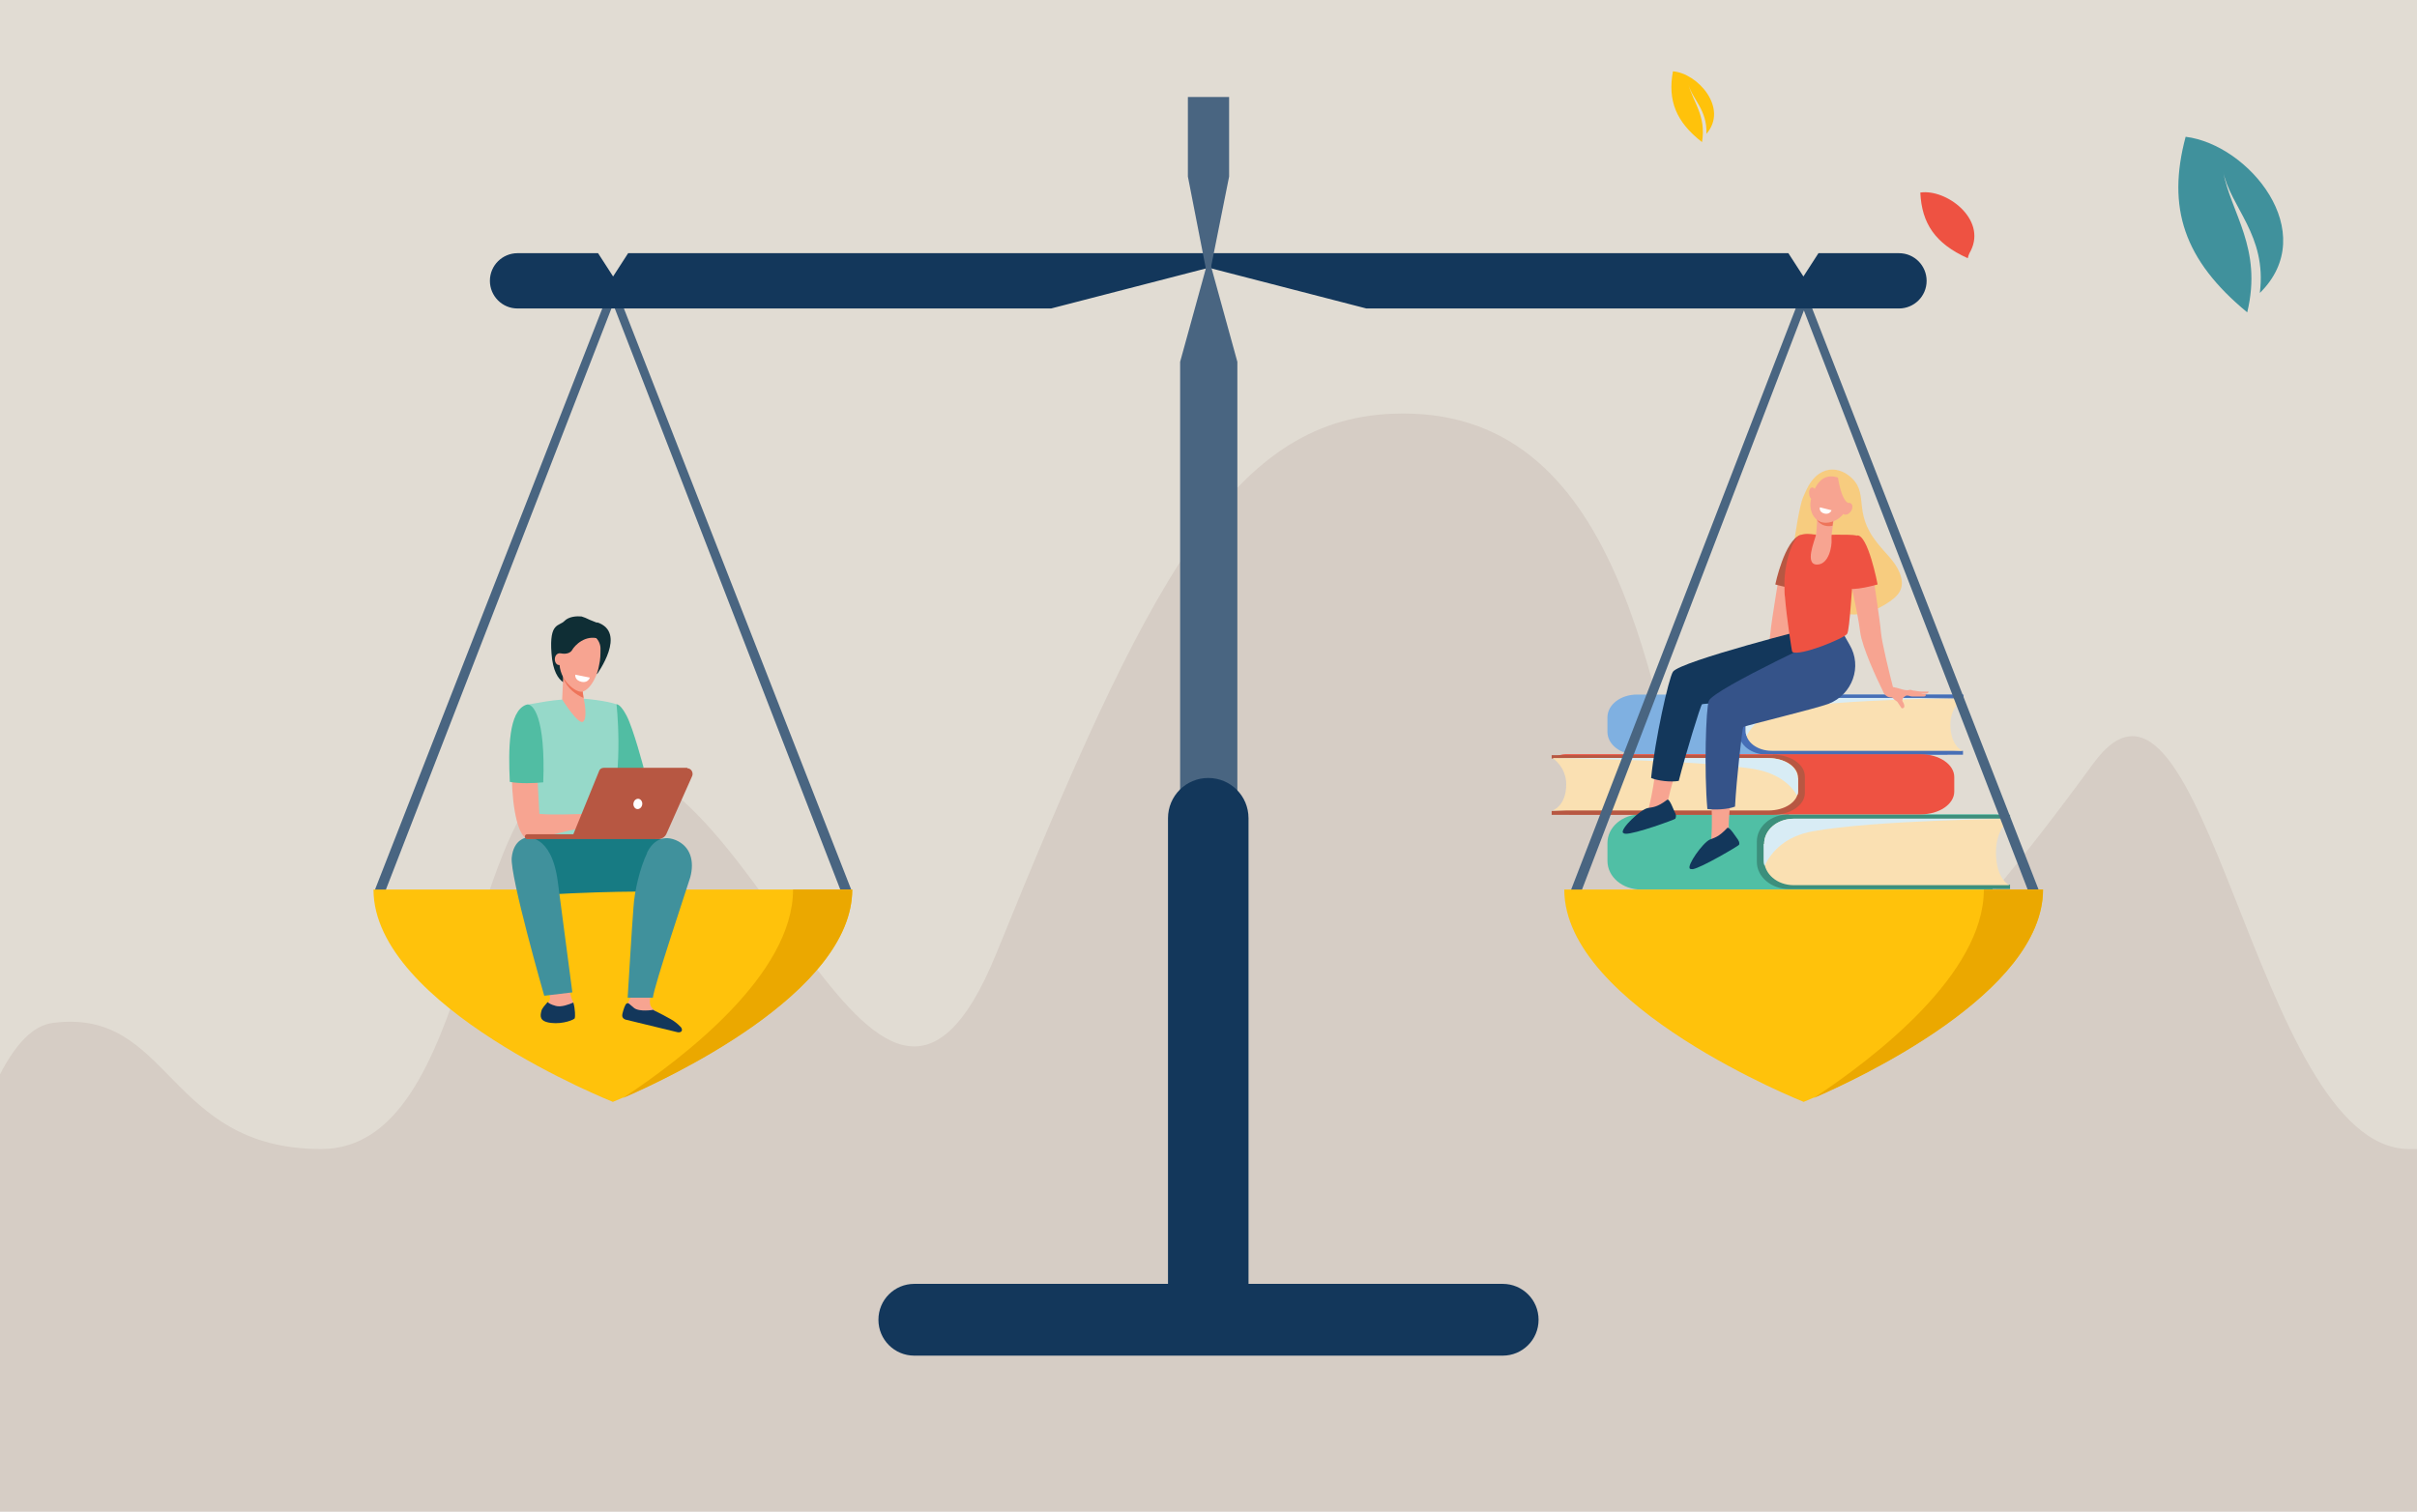 <?xml version="1.0" encoding="UTF-8"?>
<svg xmlns="http://www.w3.org/2000/svg" version="1.1" viewBox="0 0 498.3 311.7">
  <!-- Generator: Adobe Illustrator 29.0.0, SVG Export Plug-In . SVG Version: 2.1.0 Build 186)  -->
  <defs>
    <style>
      .st0 {
        fill: #fae0b2;
      }

      .st1 {
        fill: #b75742;
      }

      .st2 {
        fill: #7fb0e1;
      }

      .st3 {
        fill: #51bda3;
      }

      .st4 {
        fill: #3c8f7c;
      }

      .st5 {
        fill: #d6cdc5;
      }

      .st6 {
        fill: #ee5242;
      }

      .st7 {
        fill: #466eb6;
      }

      .st8 {
        isolation: isolate;
      }

      .st9 {
        fill: #13375b;
      }

      .st10 {
        fill: #40919c;
      }

      .st11 {
        fill: #96d9c9;
      }

      .st12 {
        fill: #ffc20b;
      }

      .st13 {
        fill: #fff;
      }

      .st14 {
        fill: #d8ecf5;
        mix-blend-mode: multiply;
      }

      .st15 {
        fill: #0f2e35;
      }

      .st16 {
        fill: #eba800;
      }

      .st17 {
        fill: #f7a491;
      }

      .st18 {
        fill: #496581;
      }

      .st19 {
        fill: #ee745a;
      }

      .st20 {
        fill: #50bfa5;
      }

      .st21 {
        fill: #355389;
      }

      .st22 {
        fill: #f7cc7f;
      }

      .st23 {
        fill: #177b83;
      }

      .st24 {
        fill: #e1dcd3;
      }
    </style>
  </defs>
  <g class="st8">
    <g id="Calque_1">
      <rect class="st24" y="0" width="498.3" height="311.7"/>
      <path class="st5" d="M498.3,311.7v-74.8c-.5,0-1,0-1.6,0-31.9,0-42.1-111.2-65.2-79.4-118.9,163-49.9-76-144.4-72.2-33.4,1.3-50.7,34.9-81.7,111.3-25.5,62.7-50.5-49.6-86.9-39-23.1,6.8-20.4,79.3-52.3,79.3s-30.9-29.2-55.3-26c-4.1.5-7.7,4.4-10.9,10.6v90.1h498.3Z"/>
      <path class="st6" d="M405.6,53.2c-6.6-3-9.4-7.1-9.7-13.5,5.3-.8,13.7,5.4,10.4,12,0,0-.5.8-.6,1.5Z"/>
      <path class="st10" d="M465.9,60.4c12.7-12.5-2.3-30.6-15.3-32.2-3.9,14.6-.4,25.4,12.7,36.2,3.2-13.3-3.4-20.4-5-29.2,1.5,7.6,9.1,13.2,7.6,25.2"/>
      <path class="st12" d="M351.8,27.6c4.6-5.3-1.8-12.5-6.9-12.9-1.1,6,.6,10.4,6,14.6.9-5.5-1.9-8.3-2.8-11.9.8,3.1,3.9,5.2,3.7,10.2"/>
      <g>
        <g>
          <path class="st2" d="M401.2,143.6h2.6c-.4-.3-1-.4-1.5-.4h-64.8c-3.4,0-6.1,2.1-6.1,4.7v3c0,2.6,2.7,4.7,6.1,4.7h64s-.3-12-.3-12Z"/>
          <path class="st7" d="M364.4,143.2c-3.2,0-5.9,2-5.9,4.5v3.4c0,2.5,2.6,4.5,5.9,4.5h40.3v-.8h-.2l-10.2-.7-2.1-6.2s4-3.4,4.3-3.5c.3,0,8.1-.4,8.1-.4h.2v-.8h-40.3Z"/>
          <path class="st0" d="M402.1,149.4c0-3.6,2.5-5.4,2.5-5.4h-39.3c-3,0-5.4,1.8-5.4,4.1v2.6c0,2.3,2.4,4.1,5.4,4.1h39.3s-2.5-.9-2.5-5.5Z"/>
          <path class="st14" d="M359.9,148.1v2.6c0,.3,0,.7.2,1,1.3-2.5,3.9-4.9,8.7-5.7,11.3-1.8,35.8-2.1,35.8-2.1h-39.3c-3,0-5.4,1.8-5.4,4.1Z"/>
          <path class="st20" d="M410.4,168.4h2.9c-.5-.3-1.1-.5-1.7-.5h-73.3c-3.8,0-6.9,2.6-6.9,5.9v3.7c0,3.3,3.1,5.9,6.9,5.9h72.5s-.4-15-.4-15Z"/>
          <path class="st4" d="M368.8,167.9c-3.7,0-6.6,2.5-6.6,5.6v4.2c0,3.1,3,5.6,6.6,5.6h45.6v-.9h-.2l-11.6-.9-2.3-7.8s4.5-4.3,4.8-4.4c.3-.1,9.1-.4,9.1-.4h.2v-.9h-45.6Z"/>
          <path class="st0" d="M411.5,175.6c0-4.6,2.8-6.8,2.8-6.8h-44.5c-3.4,0-6.1,2.3-6.1,5.2v3.3c0,2.9,2.7,5.2,6.1,5.2h44.5s-2.8-1.1-2.8-6.8Z"/>
          <path class="st14" d="M363.6,174v3.3c0,.4,0,.8.2,1.2,1.5-3.1,4.4-6.1,9.9-7.1,12.8-2.3,40.6-2.6,40.6-2.6h-44.5c-3.4,0-6.1,2.3-6.1,5.2Z"/>
          <path class="st6" d="M323.9,155.9h-2.9c.5-.2,1.1-.4,1.7-.4h73.3c3.8,0,6.9,2.1,6.9,4.7v3c0,2.6-3.1,4.7-6.9,4.7h-72.5s.4-11.9.4-11.9Z"/>
          <path class="st1" d="M365.5,155.6c3.7,0,6.6,2,6.6,4.5v3.4c0,2.5-3,4.5-6.6,4.5h-45.6v-.8h.2l11.6-.7,2.3-6.2s-4.5-3.4-4.8-3.5c-.3,0-9.1-.4-9.1-.4h-.2v-.7h45.6Z"/>
          <path class="st0" d="M322.9,161.7c0-3.6-2.8-5.4-2.8-5.4h44.5c3.4,0,6.1,1.8,6.1,4.1v2.6c0,2.3-2.7,4.1-6.1,4.1h-44.5s2.8-.9,2.8-5.4Z"/>
          <path class="st14" d="M370.7,160.4v2.6c0,.3,0,.7-.2,1-1.5-2.5-4.4-4.9-9.9-5.6-12.8-1.8-40.6-2.1-40.6-2.1h44.5c3.4,0,6.1,1.8,6.1,4.1Z"/>
        </g>
        <g>
          <path class="st22" d="M371.7,102.6c.9-2.1,1.8-4.2,4-5.3,1.8-.9,3.8-.5,5.4.7,4.6,3.5.6,7.3,5.9,13.9,1.6,2.1,3.6,3.7,4.6,6.1,1.4,3.4-.3,5-2.9,6.6-12.5,7.7-19.1-8.1-18.9-11.7.2-2.7,1.3-8.9,1.9-10.3Z"/>
          <path class="st17" d="M358.7,143.7c.5,0,1.8-1,2.3-1.1.4,0,1.1-.2,1.4-.2.4-1.5,2.4-9.6,2.6-11.9.2-2.6,2.1-13.7,2.1-13.7l4.7.9s-2,8.5-2.5,12.7c-.5,3.6-4.4,11.5-4.9,12.4,0,0,0,0,0,0,0,1.3-.7.8-.7.8l-1,.3s-3.5.3-3.7.4c-.2,0-.9-.5-.4-.6Z"/>
          <path class="st1" d="M371.2,110.3c-3.3,1.1-5.2,10.2-5.2,10.2,0,0,5.2,1.5,6.5.7,0,0,1.5-6.7,2.1-6.5l-3.4-4.4Z"/>
          <path class="st17" d="M345.5,159.3c-1,2.7-1.5,5.3-1.6,5.6,0,.1.2.9.2,1-2,2.8-5,3.4-7.5,3.6,1.3-1.2,3.2-2.4,3.3-2.8.1-.6.9-3.4,1.3-7.3,1.6.7,2.6.2,4.4,0Z"/>
          <path class="st9" d="M374.4,129.3l4.5,12.6s-7.2,1.4-9.9,1.9c-2.7.5-17.8,1.2-18.1,1.4-.3.2-3.4,10.3-4.8,15.8-1.6.3-4.3,0-5.7-.6.8-7.9,3.6-20.5,4.5-21.9,1.5-2.2,29.6-9.3,29.6-9.3Z"/>
          <path class="st17" d="M356.9,164.8c-.5,2.8-.5,5.5-.5,5.8,0,.2.4.8.4,1-1.5,3.1-4.2,4.3-6.7,4.9,1-1.5,2.6-3,2.7-3.4,0-.6.3-3.5,0-7.4,1.7.4,2.6-.3,4.3-.8Z"/>
          <path class="st21" d="M379.6,129.9l1.7,3c2.7,4.5.6,10.3-4.3,12.2,0,0,0,0,0,0-2.6,1-17.2,4.5-17.6,4.8-.2.2-1.4,10.7-1.7,16.4-1.5.6-4.2.7-5.7.5-.7-7.9-.3-20.8.3-22.3,1-2.5,27.3-14.6,27.3-14.6Z"/>
          <path class="st9" d="M356.1,170.7c.4-.4,1.8,1.9,2.2,2.4.4.6.3,1,.2,1.1-.1.2-7.7,4.7-9.5,5-.2,0-.5,0-.6-.1-.7-.6,2.6-5.3,4.1-6,1-.4,1.8-.5,3.6-2.4Z"/>
          <path class="st9" d="M343.7,164.9c.5-.4,1.4,2.3,1.7,2.8.3.6,0,1,0,1.1-.2.2-8.4,3.2-10.3,3.1-.2,0-.5-.2-.5-.2-.6-.8,3.6-4.8,5.1-5.1,1-.2,1.9-.1,4-1.7Z"/>
          <path class="st6" d="M374.3,110.2h0,0c0,0-.2,0-.3,0-.6-.1-2-.3-3,.2-1.3.5-3.3,5.6-3.1,10.7,0,.8,0,1.5.1,2,.3,3.9,1.4,11.2,1.5,11.3,1.5,1,10.7-2.8,11.3-3.7.6-.8,1-11,1.3-11.5l.6-8.8c-1.1-.3-6.8-.1-8.4-.1Z"/>
          <path class="st17" d="M378.1,107s-.6,3.1-.5,4.3c.1,1.2-.5,5.1-3,5.1-2.6,0-.5-4.9-.2-6.1.2-1.2.3-4.8.3-4.8l3.4,1.6Z"/>
          <path class="st19" d="M374.6,107.2c0-1,0-1.8,0-1.8l3.4,1.6s-.1.6-.2,1.4c-1.5.3-2.6-.3-3.2-1.2Z"/>
          <path class="st17" d="M379.3,98.6s1.3.7,1.8,2.3c.5,1.6,0,5.7-3.5,6.7-3.4,1-4.9-2.3-4.2-4.8.7-2.5,2.2-5.7,5.9-4.2Z"/>
          <path class="st17" d="M373,101.8c0,.7.4,1.2.8,1.2s.7-.6.6-1.3c0-.7-.4-1.2-.8-1.2-.4,0-.7.6-.6,1.3Z"/>
          <path class="st22" d="M378.9,98.3s.6,4.6,2.1,5.4c1.5.8.9,2.9.9,2.9,0,0,1.3-4.7.2-6.2-1.2-1.5-3.1-2-3.1-2Z"/>
          <path class="st17" d="M380.1,104.4c-.4.6-.4,1.3,0,1.6.4.3,1.1,0,1.5-.6.4-.6.4-1.3,0-1.6-.4-.3-1.1,0-1.5.6Z"/>
          <path class="st13" d="M375.2,104.6l2.4.6s-.3.9-1.4.7c-1.3-.3-1-1.3-1-1.3Z"/>
          <path class="st17" d="M397.7,142.7c0-.1-.1-.1-.2-.1-1,0-1.9,0-2.8-.2-.2,0-.3,0-.5-.1-.3-.1-.5-.1-.8,0-.1,0-.3,0-.4,0-.5,0-1.8-.5-2.5-.6-.2,0-.3-.1-.3-.3-.7-2.7-2.2-8.8-2.4-10.9-.2-2.6-2-14.2-2-14.2l-4.8,1.3s2,8.6,2.5,12.7c.4,3.2,3.6,10,4.6,12,.5,1.5,1.6,1.5,1.8,1.5.1,0,.3,0,.4.2.2.2.4.4.6.5.2.1.3.2.4.4.2.3.4.6.6.9.1.2.2.3.4.2.2,0,.3-.2.3-.4,0-.3-.1-.6-.3-.9-.2-.3-.1-.4,0-.7.1-.1.2-.3.4-.4.1-.1.3-.2.5-.2.3,0,.7.2,1,.2h.3c0,0,.2,0,.2,0,0,0,.5,0,.7,0,.1,0,.4,0,.6,0,.2,0,.5,0,.6,0,.2,0,.3,0,.4-.2,0,0,.1,0,0-.2,0,0,0-.1-.2-.1-.1,0-.7,0-.7-.1.2,0,.7,0,.9,0,.2,0,.4,0,.6-.3,0,0,.1-.1,0-.2Z"/>
          <path class="st6" d="M382.8,110.4c2.3-.4,4.3,10.1,4.3,10.1,0,0-5.2,1.5-6.5.7,0,0-1.5-6.7-2.1-6.5l4.3-4.3Z"/>
        </g>
        <g>
          <polygon class="st18" points="173.7 184.6 126.4 62.7 79.1 184.6 77.2 183.7 126.4 57.9 175.6 183.7 173.7 184.6"/>
          <polygon class="st18" points="419 185.9 371.9 64 325.2 185.9 323.3 185 371.9 59.2 420.9 185 419 185.9"/>
          <path class="st12" d="M126.4,227.2s-49.4-19.6-49.4-43.8h0s98.7,0,98.7,0h0c0,24.2-49.4,43.8-49.4,43.8Z"/>
          <path class="st16" d="M163.5,183.4h0c0,17.4-22.4,34.6-35.1,43,9.3-4,47.3-21.7,47.3-43h0s-12.3,0-12.3,0Z"/>
          <path class="st12" d="M371.9,227.2s-49.4-19.6-49.4-43.8h0s98.7,0,98.7,0h0c0,24.2-49.4,43.8-49.4,43.8Z"/>
          <path class="st16" d="M409,183.4h0c0,17.4-22.4,34.6-35.1,43,9.3-4,47.3-21.7,47.3-43h0s-12.3,0-12.3,0Z"/>
          <path class="st9" d="M391.7,63.6h-110l-32.5-8.4-32.5,8.4h-110c-3.2,0-5.7-2.6-5.7-5.7h0c0-3.2,2.6-5.7,5.7-5.7h16.6l3.1,4.8,3.1-4.8h239.2l3.1,4.8,3.1-4.8h16.6c3.2,0,5.7,2.6,5.7,5.7h0c0,3.2-2.6,5.7-5.7,5.7Z"/>
          <polygon class="st18" points="253.4 36.4 249.1 57.9 244.9 36.4 244.9 20 253.4 20 253.4 36.4"/>
          <path class="st18" d="M255.1,74.6l-5.9-21.4-5.9,21.4v106.4c0,3.3,2.6,5.9,5.9,5.9h0c3.3,0,5.9-2.6,5.9-5.9v-106.4Z"/>
          <path class="st9" d="M188.5,264.7h121.3c4.1,0,7.4,3.3,7.4,7.4h0c0,4.1-3.3,7.4-7.4,7.4h-121.3c-4.1,0-7.4-3.3-7.4-7.4h0c0-4.1,3.3-7.4,7.4-7.4Z"/>
          <path class="st9" d="M249.1,160.4h0c4.6,0,8.3,3.7,8.3,8.3v103.4h-16.6v-103.4c0-4.6,3.7-8.3,8.3-8.3Z"/>
        </g>
        <g>
          <path class="st3" d="M127.1,145.2c.3,0,1,.3,2.1,2.4,1.4,2.7,3.5,10.7,3.5,10.7l-6.2,2.3-.8-1.7-1.3-12.9s2.6-.7,2.6-.7Z"/>
          <path class="st11" d="M119,144c1.8,0,6.1.5,8.1,1.2,0,0,1.5,12.8-1.3,22.5-.6,2.2.5,9,.5,9l-18.2-.2s2.2-16.5,1.3-19.2c-.8-2.7-.8-12-.8-12,0,0,.1,0,4.1-.7,1.9-.3,4.4-.5,6.3-.5Z"/>
          <path class="st17" d="M116.9,200.3s.4,4.7,1.1,5.9c.7,1.3,0,3.5,0,3.8,0,.3-1.6.7-4,.5-2.4-.3-2.4-.8-2.2-1.7.2-.9,1.5-2.1,1.6-2.9,0-.9-.7-4-.7-4l4.3-1.6Z"/>
          <path class="st23" d="M124.2,172.8s12.6-.7,15.4,1c2.8,1.7-2,10.1-2,10.1,0,0-8.8-.4-25.9.6-4.1.2-4.4-10.6-3.7-11.5.8-.9,16.2-.2,16.2-.2Z"/>
          <path class="st9" d="M113.6,210.9c-2.5-.3-2.2-1.5-2-2.4.1-.6.8-1.3,1.3-1.9.2.2.6.5,1.7.8,1.1.3,2.7-.3,3.6-.7.4,1.3.4,3,.3,3.2,0,.3-2.4,1.3-4.9,1Z"/>
          <path class="st10" d="M115,181.8c.5,3.8,3,22.8,3,22.8l-5.8.7s-7.1-24.7-6.7-28.5c.4-3.8,3-4.1,3-4.1,0,0,5.2-.9,6.5,9.1Z"/>
          <path class="st17" d="M108.4,146.7c1.7-.6,2.5,14.7,2.8,21.1,3,.3,8.3,0,9.6,0,.6,0,2-.6,2.7-.6.6,0,1.2-.1,1.5,0,.1,0,3.3,1.3,3.5,1.6.3.4,1.2,1.2,1.1,1.6-.2.4-1.7-1.1-1.7-1.1l-.8-.4c1,.9,2.8,2.2,2.5,2.6-.3.4-1.9-.8-3.1-1.7,1,.9,2.3,2.6,2,2.8-.3.2-1.7-1.7-3.2-2.2-.6-.2-1.1.4-1.6.4-.3,0-.8.2-1.2,0l-1.7-.5c-.6,0-.6.4-1.1.5-.7.1-1.7.3-2.6.5-4.9,1.2-6.5,1.7-8,1.7-4.5,0-4.8-24.7-.7-26.3Z"/>
          <path class="st3" d="M105.1,161.1c-.3-6.5-.3-14.5,3.4-15.8,1.4-.5,4,2.7,3.5,16-1.9.2-4.8.3-6.9-.1Z"/>
          <path class="st17" d="M134.4,204.8s-.8,1.5-.2,2.7c.7,1.2,4.1,3.1,4.5,3.7.4.7.2,1.1.2,1.1l-10.2-2.5.8-3.1,1-2.1h4Z"/>
          <path class="st9" d="M134.7,208.2s-2.9.5-4-.4c-1.1-.9-1.1-1.1-1.5-.9-.3.1-.7,1.3-.9,2.2-.1.5.1.9.6,1.1l10.7,2.6c.8.2,1.3-.3.8-1-.4-.4-.8-.8-1.1-1-.8-.7-4.5-2.5-4.5-2.5Z"/>
          <path class="st10" d="M133.4,175.8c.8-1.7,2.7-3.9,5.9-2.6,3.1,1.3,3.9,4.4,3,7.7-1,3.2-7.4,22.2-7.7,24.8h-5.2s.9-15,1.2-18.6c.2-3.5,1.4-8.3,2.8-11.2Z"/>
          <path class="st1" d="M141.7,158.3h-17.2c-.5,0-.9.3-1,.7l-5.3,13h-9.5c-.3,0-.5.2-.5.5h0c0,.3.2.5.5.5h27c.7,0,1.4-.4,1.7-1.1l5.3-11.9c.3-.7-.2-1.6-1-1.6Z"/>
          <path class="st13" d="M132.4,165.9c-.1.6-.6,1-1.1.9-.5-.1-.8-.7-.7-1.2.1-.6.6-1,1.1-.9.5.1.8.7.7,1.2Z"/>
          <g>
            <path class="st15" d="M123.1,128.4c-.5-.2-1-.4-1.5-.6-.6-.3-1.3-.6-1.7-.7-1-.1-2.6,0-3.5.9-1.1,1.2-3.2.2-2.7,6.7.5,7.3,4.5,6.5,4.6,6.4,0-.1,3.6-4.7,3.6-4.7,0,0,1.2,2.7,1.2,2.6s6.3-8.6,0-10.7Z"/>
            <path class="st17" d="M120,141.7l.4,2.6s.8,3.8-.2,4.5c-1,.7-4.3-4.6-4.3-4.6l.3-6.6,3.8,4.1Z"/>
            <path class="st19" d="M116.1,139.7c.8,2.3,2.8,3.6,4.2,4.2l-.3-2.2-3.8-4.1v2.1Z"/>
            <path class="st17" d="M119.8,130.4c2.1-.3,4.1,1.4,4,3.5,0,.9,0,2.1-.3,3.3-.5,3-2.5,5.7-3.9,5.4-1.4-.2-4.8-2.8-4.2-7.1.4-2.6,2.1-4.8,4.3-5.2Z"/>
            <path class="st17" d="M116.4,136.1c-.1.7-.6,1.1-1.2,1-.5,0-.9-.7-.8-1.4.1-.7.6-1.1,1.2-1,.5,0,.9.7.8,1.4Z"/>
            <path class="st15" d="M115.6,134.7s1.6.4,2.3-.6c.6-1.1,2.8-3.3,5.6-2.4,2.8.9-2.4-2.3-2.7-2.3s-2.9,0-2.9,0c0,0-2.1,1.7-2.1,1.9,0,.2-.7,2.2-.7,2.2l.5,1.3Z"/>
          </g>
          <path class="st13" d="M118.6,139.1l3,.6s-.3,1.1-1.6.9c-1.6-.3-1.4-1.5-1.4-1.5Z"/>
        </g>
      </g>
    </g>
  </g>
</svg>